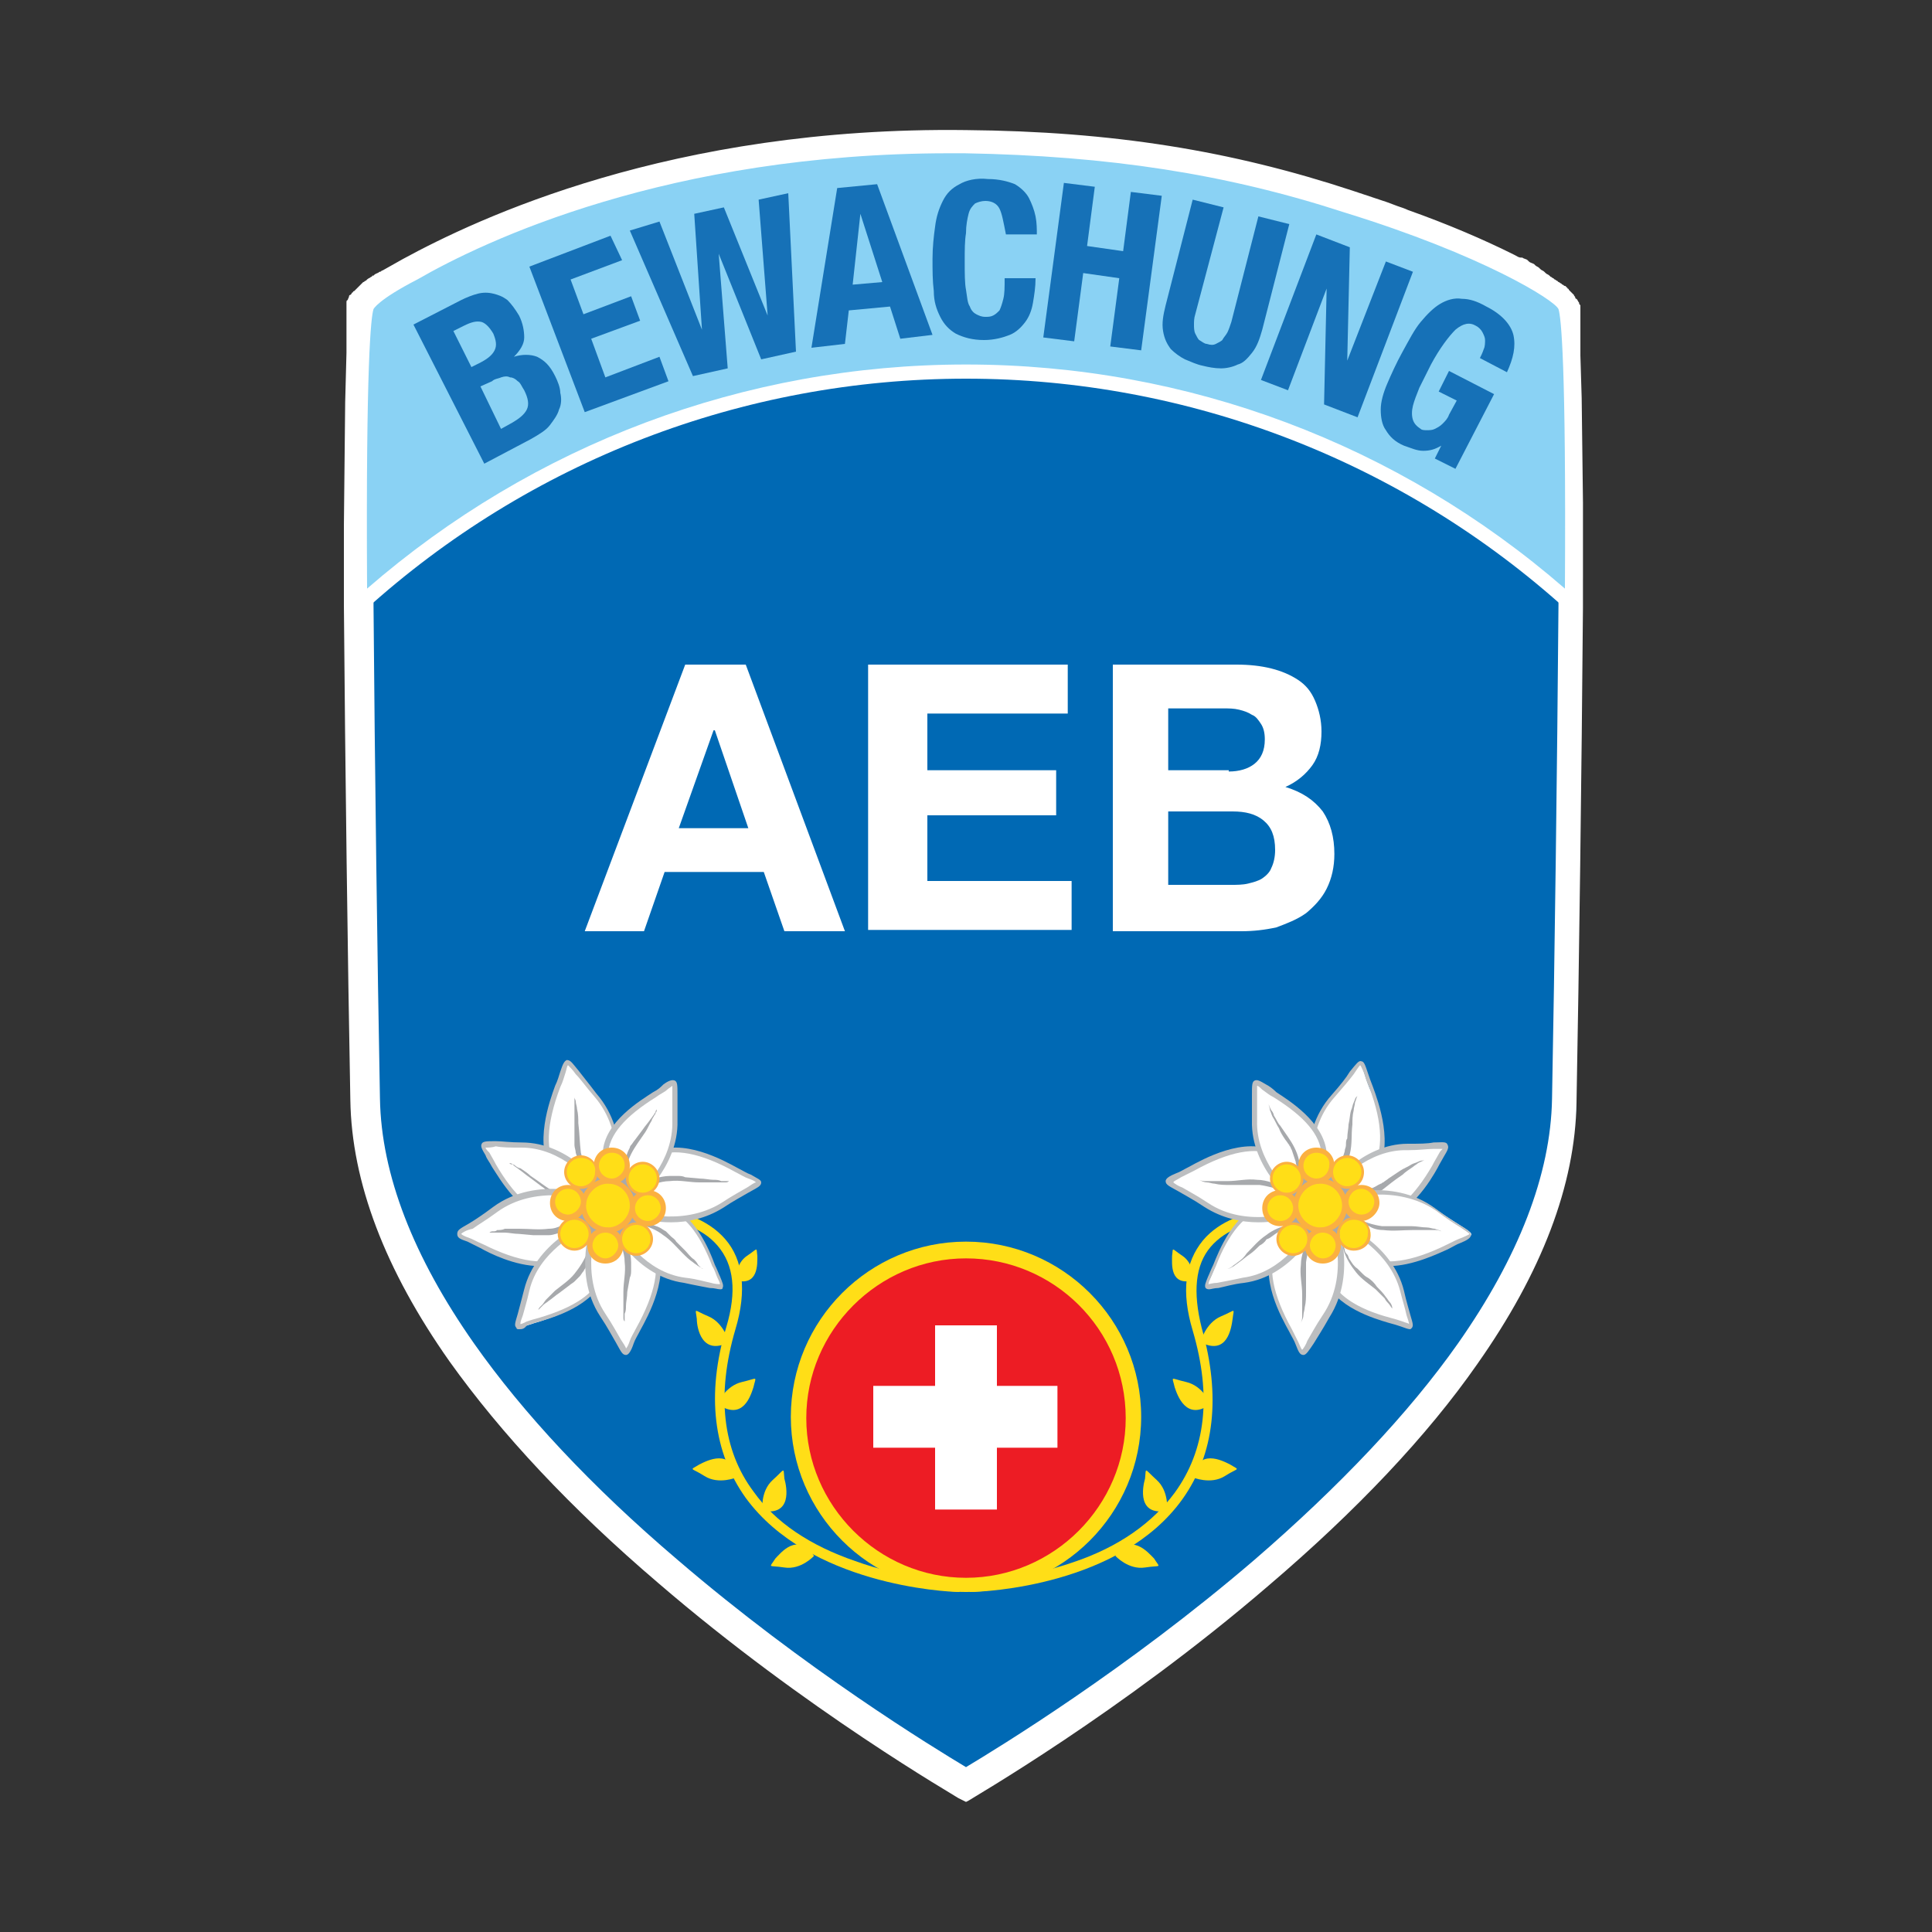 <?xml version="1.0" encoding="utf-8"?>
<!-- Generator: Adobe Illustrator 28.1.0, SVG Export Plug-In . SVG Version: 6.00 Build 0)  -->
<svg version="1.1" id="Layer_1" xmlns="http://www.w3.org/2000/svg" xmlns:xlink="http://www.w3.org/1999/xlink" x="0px" y="0px"
	 viewBox="0 0 150 150" style="enable-background:new 0 0 150 150;" xml:space="preserve">
<rect x="0" y="0" width="150" height="150" fill="#333333" stroke="none"/>
<style type="text/css">
	.st0{fill:#0069B4;}
	.st1{fill:#FFFFFF;}
	.st2{fill:#FFDE17;}
	.st3{fill:#BCBEC0;}
	.st4{fill:#A7A9AC;}
	.st5{fill:#FBB040;}
	.st6{fill:#ED1C24;}
	.st7{fill:#8AD2F4;}
	.st8{fill:#1671B7;}
</style>
<g id="Layer_5">
	<g>
		<g id="color_shield_00000049184432764263863690000001064665675789417145_">
			<g>
				<g>
					<path class="st0" d="M122.1,47c0-0.7,0-1.5,0-2.2c0-0.1,0-0.1,0-0.2c0-1.3,0-2.6,0-3.8c0-0.1,0-0.2,0-0.3c0-0.3,0-0.5,0-0.8
						c0-0.1,0-0.2,0-0.3c0-0.2,0-0.5,0-0.7c0-0.1,0-0.2,0-0.3c0-0.2,0-0.4,0-0.6c0-0.1,0-0.2,0-0.3c0-0.2,0-0.4,0-0.6
						c0-0.1,0-0.2,0-0.4s0-0.4,0-0.5s0-0.3,0-0.4c0-0.1,0-0.3,0-0.4c0-0.2,0-0.3,0-0.5c0-0.1,0-0.2,0-0.3c0-0.2,0-0.4,0-0.5
						s0-0.2,0-0.3c0-0.2,0-0.4,0-0.6c0-0.1,0-0.2,0-0.3c0-0.2,0-0.4,0-0.5s0-0.2,0-0.3c0-0.2,0-0.4,0-0.5s0-0.1,0-0.2
						c0-0.2,0-0.4,0-0.5s0-0.1,0-0.2c0-0.2,0-0.3,0-0.5c0-0.1,0-0.1,0-0.2c0-0.2,0-0.3,0-0.5v-0.1c0-0.2,0-0.3,0-0.5v-0.1
						c0-0.2,0-0.3,0-0.5V28c0-0.2,0-0.3,0-0.5v-0.1c0-0.2,0-0.3,0-0.5v-0.1c0-0.1,0-0.3,0-0.4v-0.1c0-0.1,0-0.3,0-0.4c0,0,0,0,0-0.1
						s0-0.2,0-0.4c0,0,0,0,0-0.1s0-0.2,0-0.3c0,0,0,0,0-0.1s0-0.2,0-0.3l0,0c0-0.1,0-0.2,0-0.3l0,0c0-0.1,0-0.2,0-0.2l0,0
						c0-0.1,0-0.1,0-0.2l0,0c0-0.1,0-0.1,0-0.2l0,0c0-0.1,0-0.1,0-0.1s0-0.1-0.1-0.1l0,0c0,0,0-0.1-0.1-0.1c0,0,0,0,0-0.1l-0.1-0.1
						c0,0,0,0-0.1-0.1l-0.1-0.1c0,0-0.1,0-0.1-0.1l-0.1-0.1c0,0-0.1,0-0.1-0.1l-0.1-0.1l-0.1-0.1c-0.1,0-0.1-0.1-0.2-0.1l-0.1-0.1
						c-0.1,0-0.1-0.1-0.2-0.1l-0.1-0.1c-0.1,0-0.1-0.1-0.2-0.1l-0.1-0.1c-0.1,0-0.2-0.1-0.2-0.1l-0.1-0.1c-0.1-0.1-0.2-0.1-0.3-0.2
						c0,0-0.1,0-0.1-0.1c-0.1-0.1-0.2-0.1-0.3-0.2c0,0-0.1,0-0.1-0.1c-0.1-0.1-0.2-0.1-0.3-0.2c0,0-0.1,0-0.1-0.1
						c-0.1-0.1-0.3-0.1-0.4-0.2h-0.1c-0.2-0.1-0.3-0.2-0.5-0.2l0,0c-2.1-1.1-4.9-2.2-8.2-3.4l0,0c-0.3-0.1-0.5-0.2-0.8-0.3l0,0
						c-0.3-0.1-0.5-0.2-0.8-0.3l0,0c-0.3-0.1-0.6-0.2-0.8-0.3l0,0c-0.3-0.1-0.6-0.2-0.9-0.3l0,0c-0.3-0.1-0.6-0.2-0.9-0.3
						C94.6,12,85.1,11,75.7,10.9c-22.9-0.3-38,7.1-42.9,9.9l0,0c-0.1,0-0.1,0.1-0.2,0.1c-0.1,0-0.1,0.1-0.2,0.1
						c-0.1,0-0.1,0.1-0.2,0.1c-0.1,0-0.1,0.1-0.2,0.1c-0.1,0-0.1,0.1-0.2,0.1s-0.1,0.1-0.2,0.1s-0.1,0.1-0.2,0.1s-0.1,0.1-0.2,0.1
						s-0.1,0.1-0.2,0.1s-0.1,0.1-0.2,0.1s-0.1,0.1-0.2,0.1S30.5,22,30.4,22l-0.1,0.1c-0.1,0.1-0.2,0.1-0.3,0.2c0,0-0.1,0-0.1,0.1
						c-0.1,0-0.1,0.1-0.2,0.1c0,0-0.1,0-0.1,0.1l-0.1,0.1c0,0-0.1,0-0.1,0.1l-0.1,0.1c0,0,0,0-0.1,0.1l-0.1,0.1c0,0,0,0-0.1,0.1
						c0,0,0,0.1-0.1,0.1c0,0,0,0,0,0.1c0,0,0,0.1-0.1,0.1l0,0c0,0,0,0.1-0.1,0.1v0.1l0,0c0,0,0,0.1,0,0.2l0,0c0,0.1,0,0.1,0,0.2l0,0
						c0,0.1,0,0.1,0,0.2l0,0c0,0.1,0,0.2,0,0.3l0,0c0,0.1,0,0.2,0,0.3c0,0,0,0,0,0.1s0,0.2,0,0.3c0,0,0,0,0,0.1s0,0.2,0,0.4
						c0,0,0,0,0,0.1s0,0.3,0,0.4v0.1c0,0.1,0,0.3,0,0.4v0.1c0,0.1,0,0.3,0,0.5v0.1c0,0.1,0,0.3,0,0.5v0.1c0,0.2,0,0.3,0,0.5v0.1
						c0,0.2,0,0.3,0,0.5v0.1c0,0.2,0,0.3,0,0.5c0,0.1,0,0.1,0,0.2c0,0.2,0,0.3,0,0.5c0,0.1,0,0.1,0,0.2c0,0.2,0,0.3,0,0.5
						c0,0.1,0,0.1,0,0.2c0,0.2,0,0.4,0,0.5c0,0.1,0,0.2,0,0.3c0,0.2,0,0.4,0,0.5s0,0.2,0,0.3c0,0.2,0,0.4,0,0.6c0,0.1,0,0.2,0,0.3
						c0,0.2,0,0.4,0,0.5s0,0.2,0,0.3c0,0.2,0,0.3,0,0.5c0,0.1,0,0.3,0,0.4c0,0.1,0,0.3,0,0.4c0,0.2,0,0.3,0,0.5c0,0.1,0,0.2,0,0.4
						s0,0.4,0,0.6c0,0.1,0,0.2,0,0.3c0,0.2,0,0.4,0,0.6c0,0.1,0,0.2,0,0.3c0,0.2,0,0.5,0,0.7c0,0.1,0,0.2,0,0.3c0,0.3,0,0.5,0,0.8
						c0,0.1,0,0.2,0,0.3c0,1.2,0,2.5,0,3.8c0,0.1,0,0.1,0,0.2c0,0.7,0,1.4,0,2.2l0,0l0,0c0.1,11.5,0.3,25.5,0.5,38.3
						c0.5,26.9,46.6,53.2,46.6,53.2s46.1-26.3,46.6-53.2C121.8,72.5,122,58.4,122.1,47L122.1,47L122.1,47z"/>
				</g>
			</g>
		</g>
		<g id="outline_00000043440845599082001150000008236648763136903613_">
			<g>
				<g>
					<path class="st1" d="M75,139.9l-0.6-0.3c-0.1-0.1-11.8-6.8-23.3-16.7c-6.8-5.8-12.2-11.6-16.2-17.2c-5-7.1-7.6-13.9-7.7-20.3
						C27,74.8,26.8,59.6,26.7,47l0,0c0-0.7,0-1.5,0-2.2v-0.2c0-1.3,0-2.6,0-3.8l0.1-9.6l0.1-3.8c0-0.2,0-0.3,0-0.5v-0.1
						c0-0.1,0-0.3,0-0.4v-0.1c0-0.1,0-0.3,0-0.4v-0.1c0-0.1,0-0.2,0-0.4v-0.1c0-0.1,0-0.2,0-0.3v-0.1c0-0.1,0-0.2,0-0.3v-0.1
						c0-0.1,0-0.2,0-0.3l0,0c0-0.1,0-0.2,0-0.3l0,0c0-0.1,0-0.2,0-0.2l0,0c0-0.1,0-0.2,0-0.2l0,0c0-0.1,0-0.2,0.1-0.2
						c0-0.1,0.1-0.2,0.1-0.3c0,0,0-0.1,0.1-0.1l0.1-0.1c0,0,0-0.1,0.1-0.1c0-0.1,0.1-0.1,0.1-0.1l0.1-0.1l0.1-0.1l0.1-0.1l0.1-0.1
						l0.1-0.1l0.1-0.1l0.1-0.1c0.1,0,0.1-0.1,0.2-0.1l0.1-0.1c0.1-0.1,0.2-0.1,0.3-0.2c0,0,0.1,0,0.1-0.1H29l0.1-0.1l0.2-0.1
						c0.1,0,0.1-0.1,0.2-0.1s0.1-0.1,0.2-0.1l1.6-0.9C37,17,52.1,9.8,75,10.1c11.4,0.1,20.6,1.6,30,4.7c0.3,0.1,0.6,0.2,0.9,0.3l0,0
						c0.3,0.1,0.6,0.2,0.9,0.3s0.6,0.2,0.9,0.3l0,0c0.3,0.1,0.5,0.2,0.8,0.3c0.3,0.1,0.6,0.2,0.8,0.3l0,0c3.1,1.1,5.9,2.3,8.3,3.5
						l0,0c0.2,0.1,0.3,0.2,0.5,0.2h0.1c0.1,0.1,0.3,0.1,0.4,0.2l0.1,0.1c0.1,0.1,0.2,0.1,0.4,0.2l0.1,0.1c0.1,0.1,0.2,0.1,0.3,0.2
						l0.1,0.1c0.1,0.1,0.2,0.1,0.3,0.2l0.1,0.1c0.1,0.1,0.2,0.1,0.3,0.2l0.1,0.1c0.1,0,0.1,0.1,0.2,0.1l0.1,0.1
						c0.1,0,0.1,0.1,0.2,0.1l0.1,0.1c0.1,0,0.1,0.1,0.2,0.1l0,0l0.1,0.1c0.1,0,0.1,0.1,0.2,0.1l0,0c0,0,0.1,0,0.1,0.1
						c0.1,0,0.1,0.1,0.1,0.1l0,0c0,0,0.1,0,0.1,0.1l0.1,0.1l0,0l0.1,0.1l0.1,0.1l0.1,0.1c0,0.1,0.1,0.1,0.1,0.2c0,0,0,0.1,0.1,0.1
						c0.1,0.1,0.1,0.2,0.2,0.3c0,0.1,0,0.1,0.1,0.2l0,0c0,0.1,0,0.1,0,0.2l0,0c0,0.1,0,0.2,0,0.2l0,0c0,0.1,0,0.2,0,0.3l0,0
						c0,0.1,0,0.2,0,0.3v0.1c0,0.1,0,0.2,0,0.3v0.1c0,0.1,0,0.2,0,0.3v0.1c0,0.1,0,0.3,0,0.4v0.1c0,0.1,0,0.3,0,0.4v0.1
						c0,0.1,0,0.3,0,0.4v0.1c0,0.2,0,0.3,0,0.5l0.1,3.3l0.1,8.1v2c0,1.2,0,2.5,0,3.8V45c0,0.7,0,1.4,0,2.2l0,0
						c-0.1,12.6-0.3,27.8-0.5,38.4c-0.1,6.4-2.7,13.2-7.7,20.3c-3.9,5.6-9.4,11.4-16.2,17.2C87,133,75.3,139.7,75.2,139.8L75,139.9z
						 M29,47L29,47c0.1,12.6,0.3,27.8,0.5,38.3c0.1,5.9,2.6,12.3,7.3,19c3.8,5.4,9.1,11.1,15.8,16.8c9.9,8.5,19.9,14.6,22.4,16.1
						c2.5-1.5,12.5-7.6,22.4-16.1c6.6-5.7,12-11.4,15.8-16.8c4.7-6.7,7.2-13.1,7.3-19c0.2-10.5,0.4-25.7,0.5-38.3h1.2H121
						c0-0.7,0-1.5,0-2.2v-0.2c0-1.3,0-2.6,0-3.8l-0.1-9.6l-0.1-3.7c0-0.2,0-0.3,0-0.5v-0.1c0-0.2,0-0.3,0-0.4v-0.1
						c0-0.1,0-0.3,0-0.4v-0.1c0-0.1,0-0.2,0-0.3v-0.1c0-0.1,0-0.2,0-0.3v-0.1c0-0.1,0-0.2,0-0.3l0,0c0-0.1,0-0.2,0-0.2l0,0
						c0-0.1,0-0.1,0-0.2l0,0c0-0.1,0-0.1,0-0.2v-0.1l0,0l0,0l0,0c0,0,0,0-0.1-0.1l-0.1-0.1l-0.1-0.1l-0.1-0.1l-0.1-0.1l-0.1-0.1
						l-0.1-0.1l-0.1-0.1c-0.1,0-0.1-0.1-0.2-0.1l-0.1-0.1c-0.1,0-0.1-0.1-0.2-0.1l-0.1-0.1c-0.1,0-0.1-0.1-0.2-0.1l-0.1-0.1
						c-0.1,0-0.2-0.1-0.3-0.1l-0.1-0.1c-0.1-0.1-0.2-0.1-0.3-0.2l-0.1-0.1c-0.1-0.1-0.2-0.1-0.3-0.2l-0.1-0.1
						c-0.1-0.1-0.3-0.1-0.4-0.2h-0.1c-0.1-0.1-0.3-0.2-0.5-0.2l0,0c-2.3-1.1-5-2.3-8-3.4l0,0c-0.2-0.1-0.5-0.2-0.8-0.3l0,0
						c-0.3-0.1-0.5-0.2-0.8-0.3c-0.3-0.1-0.6-0.2-0.8-0.3c-0.3-0.1-0.6-0.2-0.9-0.3c-0.3-0.1-0.6-0.2-0.9-0.3
						c-9.2-3-18.2-4.4-29.3-4.5c-22.4-0.3-37,6.7-42.3,9.7L31,23.1c-0.1,0-0.1,0.1-0.2,0.1l-0.4,0.3c-0.1,0.1-0.2,0.1-0.2,0.2
						l-0.1,0.1L30,23.9L29.9,24l-0.1,0.1L29.7,24c0,0-0.1,0-0.1,0.1l0,0c0,0,0,0-0.1,0.1l0,0l0,0c0,0,0,0,0,0.1s0,0.1,0,0.2l0,0
						c0,0.1,0,0.1,0,0.2l0,0c0,0.1,0,0.2,0,0.2l0,0c0,0.1,0,0.2,0,0.3v0.1c0,0.1,0,0.2,0,0.3v0.1c0,0.1,0,0.2,0,0.3v0.1
						c0,0.1,0,0.2,0,0.4v0.1c0,0.1,0,0.3,0,0.4v0.1c0,0.1,0,0.3,0,0.4l-0.1,3.2L29,37.9v3c0,1.2,0,2.5,0,3.8v0.1
						C29,45.5,29,46.2,29,47z M29.4,24.3L29.4,24.3L29.4,24.3z"/>
				</g>
			</g>
		</g>
		<g id="Edelweiss_und_swiss_flag_00000150087274650751899430000015640967115150492814_">
			<g id="tallo_left_00000052812148165218437730000015668371886478370705_">
				<g>
					<g>
						<path class="st2" d="M74.5,123.6c-1.2,0-11.7-0.6-16.6-7.3c-2.5-3.5-3.1-8-1.5-13.3c0.8-2.7,0.6-4.8-0.7-6.3
							c-2.4-2.8-7.7-2.2-7.8-2.2l-0.1-0.8c0.2,0,5.8-0.6,8.5,2.5c1.4,1.6,1.7,4,0.8,7c-1.5,5.1-1,9.4,1.4,12.6
							c1.7,2.4,4.4,4.2,7.9,5.4c3.6,1.3,6.8,1.5,8,1.5L74.5,123.6z"/>
					</g>
				</g>
				<g>
					<g>
						<path class="st2" d="M55.7,109c0,0,0.6-1.4,1.9-1.7c1.3-0.3,1.1-0.5,0.9,0.4C58.3,108.3,57.7,110.4,55.7,109z"/>
					</g>
				</g>
				<g>
					<g>
						<path class="st2" d="M57.2,114.7c0,0-1.4,0.6-2.5-0.1s-1.2-0.4-0.4-0.9C54.9,113.4,56.8,112.4,57.2,114.7z"/>
					</g>
				</g>
				<g>
					<g>
						<path class="st2" d="M63.2,120.8c0,0-1,1.1-2.3,0.9s-1.2,0.1-0.7-0.7C60.6,120.6,61.9,118.9,63.2,120.8z"/>
					</g>
				</g>
				<g>
					<g>
						<path class="st2" d="M56.6,104.2c0,0-0.4-1.5-1.6-2c-1.2-0.5-1-0.7-0.9,0.2C54.1,103.1,54.5,105.3,56.6,104.2z"/>
					</g>
				</g>
				<g>
					<g>
						<path class="st2" d="M57.1,99.4c0,0,0-1.3,0.9-1.9s0.7-0.7,0.8,0C58.8,98.1,58.9,99.9,57.1,99.4z"/>
					</g>
				</g>
				<g>
					<g>
						<path class="st2" d="M59.2,117.3c0,0-0.2-1.5,0.8-2.4s0.8-1,0.9-0.1C61.1,115.5,61.5,117.7,59.2,117.3z"/>
					</g>
				</g>
			</g>
			<g id="edelweiss_left_00000062188612811746758870000010045117131690186166_">
				<g id="left_00000144336539477206202030000015672430479416032919_">
					<g>
						<g>
							<path class="st1" d="M47.8,92.8c0,0,1.2-4.6-1.5-7.7c-2.8-3.1-1.9-3.3-2.9-0.7C42.6,86.3,40.4,92.7,47.8,92.8z"/>
						</g>
						<g>
							<path class="st3" d="M48,93h-0.2c-2.4,0-4-0.7-4.9-1.9c-1.5-2.2-0.2-5.7,0.2-6.8c0.2-0.4,0.3-0.8,0.4-1.1
								c0.2-0.6,0.3-0.8,0.5-0.9c0.3,0,0.4,0.2,0.9,0.8c0.3,0.4,0.8,1,1.4,1.8c2.8,3.2,1.6,7.7,1.6,7.9L48,93z M44.1,82.7
								C44,82.8,44,83,43.9,83.3c-0.1,0.3-0.2,0.7-0.4,1.1c-1.1,2.9-1.2,5.1-0.2,6.4c0.8,1.1,2.2,1.7,4.4,1.8
								c0.2-0.8,0.8-4.7-1.5-7.4c-0.7-0.8-1.1-1.4-1.5-1.8C44.5,83.1,44.2,82.8,44.1,82.7z"/>
						</g>
					</g>
					<g>
						<g>
							<g>
								<path class="st1" d="M47.8,92.8c0,0-2.8-1.1-3-4.3c-0.1-3.3-0.5-3.6-0.5-3.6"/>
							</g>
						</g>
						<g>
							<g>
								<path class="st4" d="M47.8,92.8c-0.8-0.2-1.5-0.6-2-1.2c-0.3-0.3-0.5-0.6-0.7-1s-0.3-0.8-0.4-1.1c0-0.2-0.1-0.4-0.1-0.6
									s0-0.4,0-0.6v-1.1c0-0.4,0-0.8,0-1.1c0-0.2,0-0.4,0-0.6c0-0.1,0-0.2,0-0.3c0-0.1,0-0.2-0.1-0.3l0,0c0.1,0.1,0.1,0.2,0.1,0.3
									c0,0.1,0.1,0.2,0.1,0.3c0,0.2,0.1,0.4,0.1,0.6c0.1,0.4,0.1,0.8,0.1,1.1c0.1,0.8,0.1,1.5,0.2,2.3c0.1,0.4,0.2,0.7,0.4,1.1
									c0.2,0.3,0.4,0.7,0.6,0.9c0.2,0.3,0.5,0.6,0.8,0.8C47.2,92.4,47.5,92.6,47.8,92.8L47.8,92.8z"/>
							</g>
						</g>
					</g>
					<g>
						<g>
							<path class="st1" d="M46.6,92.4c0,0-2.5-3.4-6.1-3.4s-3.3-0.6-2.1,1.5C39.3,92.2,42.4,97.3,46.6,92.4z"/>
						</g>
						<g>
							<path class="st3" d="M43.1,94.6c-0.1,0-0.2,0-0.3,0c-2.4-0.2-4-3.1-4.6-4c-0.2-0.4-0.4-0.6-0.5-0.9c-0.3-0.5-0.4-0.7-0.3-0.9
								c0.1-0.2,0.4-0.2,1.1-0.2c0.5,0,1.1,0.1,2,0.1l0,0c3.7,0,6.1,3.3,6.2,3.5l0.1,0.1l-0.1,0.1C45.5,93.9,44.3,94.6,43.1,94.6z
								 M37.7,89.1c0,0.1,0.2,0.3,0.3,0.4c0.1,0.2,0.3,0.5,0.5,0.9c1.4,2.4,2.8,3.7,4.3,3.8c1.2,0.1,2.3-0.5,3.5-1.9
								c-0.5-0.6-2.7-3.2-5.8-3.2l0,0c-0.9,0-1.5,0-2-0.1C38.2,89.1,37.9,89.1,37.7,89.1z"/>
						</g>
					</g>
					<g>
						<g>
							<g>
								<path class="st1" d="M46.6,92.4c0,0-2.3,1.2-4.6-0.5c-2.3-1.8-2.7-1.7-2.7-1.7"/>
							</g>
						</g>
						<g>
							<g>
								<path class="st4" d="M46.6,92.4c-0.3,0.2-0.6,0.4-0.9,0.5c-0.3,0.1-0.7,0.2-1,0.2c-0.2,0-0.4,0-0.5,0c-0.2,0-0.4,0-0.5-0.1
									c-0.2,0-0.4-0.1-0.5-0.2c-0.2-0.1-0.3-0.1-0.5-0.2l-0.2-0.1c-0.1,0-0.1-0.1-0.2-0.2c-0.1-0.1-0.3-0.2-0.4-0.3l-0.8-0.6
									c-0.3-0.2-0.5-0.4-0.8-0.6c-0.1-0.1-0.3-0.2-0.4-0.3c-0.1-0.1-0.1-0.1-0.2-0.1c-0.1,0-0.1-0.1-0.2-0.1l0,0
									c0.1,0,0.2,0,0.3,0.1c0.1,0,0.2,0.1,0.2,0.1c0.1,0.1,0.3,0.2,0.4,0.2c0.3,0.2,0.6,0.4,0.8,0.6c0.6,0.4,1.1,0.8,1.6,1.1
									c0.6,0.3,1.2,0.5,1.9,0.5c0.3,0,0.7,0,1-0.1C45.9,92.6,46.3,92.5,46.6,92.4L46.6,92.4z"/>
							</g>
						</g>
					</g>
					<g>
						<g>
							<path class="st1" d="M46.2,93.1c0,0-4.5-1.7-7.9,0.8c-3.4,2.4-3.5,1.6-1,2.9C39.3,97.7,45.4,100.5,46.2,93.1z"/>
						</g>
						<g>
							<path class="st3" d="M41.9,98.3c-1.9,0-3.9-1-4.6-1.4c-0.4-0.2-0.8-0.4-1-0.5c-0.6-0.2-0.8-0.3-0.8-0.6
								c0-0.3,0.2-0.4,0.9-0.8c0.5-0.3,1.1-0.7,1.9-1.3c3.4-2.5,7.9-0.9,8-0.8l0.1,0.1v0.1c-0.2,2.3-1,3.9-2.4,4.6
								C43.4,98.1,42.7,98.3,41.9,98.3z M35.8,95.8c0.1,0.1,0.3,0.2,0.6,0.3c0.3,0.1,0.6,0.3,1.1,0.5c2.8,1.4,4.9,1.7,6.4,0.9
								c1.2-0.7,1.9-2.1,2.2-4.2c-0.8-0.3-4.6-1.3-7.5,0.8c-0.8,0.6-1.5,1-1.9,1.3C36.2,95.5,35.9,95.7,35.8,95.8z"/>
						</g>
					</g>
					<g>
						<g>
							<g>
								<path class="st1" d="M46.2,93.1c0,0-1.3,2.7-4.6,2.5S38,95.8,38,95.8"/>
							</g>
						</g>
						<g>
							<g>
								<path class="st4" d="M46.2,93.1c-0.3,0.7-0.7,1.4-1.4,1.9c-0.3,0.3-0.7,0.4-1,0.6c-0.4,0.1-0.8,0.3-1.2,0.3
									c-0.2,0-0.4,0-0.6,0c-0.2,0-0.4,0-0.6,0l-1.1-0.1c-0.4,0-0.8-0.1-1.1-0.1c-0.2,0-0.4,0-0.6,0c-0.1,0-0.2,0-0.3,0
									s-0.2,0-0.3,0l0,0c0.1-0.1,0.2-0.1,0.3-0.1s0.2,0,0.3-0.1c0.2,0,0.4,0,0.6-0.1c0.4,0,0.8,0,1.1,0c0.8,0,1.5,0.1,2.3,0
									c0.4,0,0.7-0.1,1.1-0.3c0.4-0.1,0.7-0.3,1-0.5s0.6-0.5,0.9-0.7C45.8,93.8,46,93.5,46.2,93.1L46.2,93.1z"/>
							</g>
						</g>
					</g>
					<g>
						<g>
							<path class="st1" d="M45.7,95.1c0,0-3.9,1.6-4.8,5.1c-0.8,3.5-1.4,3.1,1,2.4C43.7,102,49.4,100.2,45.7,95.1z"/>
						</g>
						<g>
							<path class="st3" d="M40.3,103.2c-0.1,0-0.2,0-0.2-0.1c-0.2-0.2-0.1-0.4,0.1-1.1c0.1-0.4,0.3-1.1,0.5-1.9
								c0.9-3.6,4.7-5.2,4.9-5.3l0.1-0.1l0.1,0.1c1.2,1.6,1.5,3.1,1.1,4.3c-0.8,2.3-4,3.2-5,3.5c-0.4,0.1-0.7,0.2-1,0.3
								C40.7,103.2,40.5,103.2,40.3,103.2z M45.6,95.3c-0.7,0.3-3.8,1.9-4.5,4.9c-0.2,0.9-0.4,1.5-0.5,1.9c-0.1,0.3-0.2,0.5-0.2,0.7
								c0.1,0,0.3-0.1,0.5-0.2c0.3-0.1,0.6-0.2,1-0.3c2.7-0.8,4.3-1.9,4.7-3.2C47,98,46.6,96.8,45.6,95.3z"/>
						</g>
					</g>
					<g>
						<g>
							<g>
								<path class="st1" d="M45.7,95.1c0,0,0.7,2.5-1.6,4.3s-2.3,2.2-2.3,2.2"/>
							</g>
						</g>
						<g>
							<g>
								<path class="st4" d="M45.7,95.1c0.1,0.3,0.2,0.7,0.3,1c0,0.3,0,0.7-0.1,1.1c0,0.2-0.1,0.3-0.1,0.5c-0.1,0.2-0.1,0.3-0.2,0.5
									c-0.1,0.2-0.2,0.3-0.3,0.5c-0.1,0.1-0.2,0.3-0.3,0.4l-0.2,0.2c-0.1,0.1-0.1,0.1-0.2,0.2c-0.1,0.1-0.3,0.2-0.4,0.3l-0.8,0.6
									c-0.3,0.2-0.5,0.4-0.8,0.6c-0.1,0.1-0.3,0.2-0.4,0.3c-0.1,0.1-0.1,0.1-0.2,0.2c-0.1,0.1-0.1,0.1-0.2,0.2l0,0
									c0-0.1,0.1-0.2,0.1-0.2c0.1-0.1,0.1-0.1,0.2-0.2c0.1-0.1,0.2-0.3,0.3-0.4c0.2-0.2,0.5-0.5,0.7-0.7c0.5-0.4,1.1-0.8,1.5-1.3
									s0.8-1.1,1-1.7c0.1-0.3,0.1-0.7,0.2-1C45.8,95.7,45.7,95.4,45.7,95.1L45.7,95.1z"/>
							</g>
						</g>
					</g>
					<g>
						<g>
							<path class="st1" d="M46.4,94.3c0,0-1.9,4.4,0.4,7.9c2.3,3.5,1.4,3.6,2.8,1.1C50.6,101.4,53.8,95.4,46.4,94.3z"/>
						</g>
						<g>
							<path class="st3" d="M48.6,105.2c-0.3,0-0.4-0.3-0.8-1c-0.3-0.5-0.6-1.1-1.2-2c-2.3-3.5-0.5-7.9-0.4-8.1l0.1-0.1h0.1
								c2.3,0.4,3.8,1.2,4.5,2.6c1.2,2.4-0.6,5.6-1.2,6.7c-0.2,0.4-0.4,0.7-0.5,1C49,104.9,48.8,105.2,48.6,105.2L48.6,105.2z
								 M46.5,94.5C46.3,95.2,45,99,47,102c0.6,0.9,0.9,1.5,1.2,2c0.2,0.3,0.4,0.6,0.4,0.7c0.1-0.1,0.2-0.3,0.3-0.6
								c0.1-0.3,0.3-0.6,0.5-1c1.5-2.7,1.9-4.8,1.2-6.3C50,95.6,48.6,94.8,46.5,94.5z"/>
						</g>
					</g>
					<g>
						<g>
							<g>
								<path class="st1" d="M46.4,94.3c0,0,2.6,1.5,2.3,4.7s0,3.6,0,3.6"/>
							</g>
						</g>
						<g>
							<g>
								<path class="st4" d="M46.4,94.2c0.7,0.3,1.4,0.8,1.8,1.5c0.2,0.3,0.4,0.7,0.6,1.1c0.1,0.4,0.2,0.8,0.2,1.2
									c0,0.2,0,0.4,0,0.6s0,0.4-0.1,0.6l-0.2,1.1c0,0.4-0.1,0.8-0.1,1.1c0,0.2,0,0.4-0.1,0.6c0,0.1,0,0.2,0,0.3c0,0.1,0,0.2,0,0.3
									l0,0c-0.1-0.1-0.1-0.2-0.1-0.3c0-0.1,0-0.2,0-0.3c0-0.2,0-0.4,0-0.6c0-0.4,0-0.8,0-1.1c0-0.8,0.2-1.5,0.1-2.3
									c0-0.4-0.1-0.8-0.2-1.1c-0.1-0.4-0.3-0.7-0.5-1s-0.4-0.6-0.7-0.9C47,94.7,46.7,94.5,46.4,94.2L46.4,94.2z"/>
							</g>
						</g>
					</g>
					<g>
						<g>
							<path class="st1" d="M47.6,95.1c0,0,1.9,3.8,5.5,4.3s3.2,1.1,2.3-1.2C54.8,96.5,52.4,90.9,47.6,95.1z"/>
						</g>
						<g>
							<path class="st3" d="M55.9,100.1c-0.2,0-0.4-0.1-0.8-0.1c-0.5-0.1-1.1-0.2-2-0.4c-3.7-0.5-5.6-4.2-5.7-4.4l-0.1-0.1l0.1-0.1
								c1.5-1.3,2.9-1.8,4.2-1.5c2.3,0.6,3.5,3.6,3.9,4.7c0.2,0.4,0.3,0.7,0.4,0.9c0.2,0.5,0.3,0.7,0.2,0.9
								C56.1,100.1,56,100.1,55.9,100.1z M47.9,95.2c0.4,0.7,2.2,3.6,5.3,4c0.9,0.1,1.5,0.3,2,0.4c0.3,0.1,0.6,0.1,0.7,0.1
								c0-0.1-0.1-0.3-0.2-0.5c-0.1-0.2-0.2-0.6-0.4-0.9c-1-2.6-2.2-4.1-3.7-4.4C50.5,93.6,49.2,94,47.9,95.2z"/>
						</g>
					</g>
					<g>
						<g>
							<g>
								<path class="st1" d="M47.6,95.1c0,0,2.4-0.9,4.4,1.2s2.4,2.1,2.4,2.1"/>
							</g>
						</g>
						<g>
							<g>
								<path class="st4" d="M47.6,95.1c0.3-0.2,0.6-0.3,1-0.3c0.3-0.1,0.7-0.1,1.1,0c0.2,0,0.4,0.1,0.5,0.1
									c0.2,0.1,0.3,0.1,0.5,0.2s0.3,0.1,0.5,0.2s0.3,0.2,0.5,0.3l0.2,0.2c0.1,0.1,0.1,0.1,0.2,0.2c0.1,0.1,0.3,0.2,0.4,0.4
									l0.7,0.7c0.2,0.2,0.4,0.5,0.7,0.7c0.1,0.1,0.2,0.2,0.3,0.4c0.1,0.1,0.1,0.1,0.2,0.2c0.1,0.1,0.1,0.1,0.2,0.1l0,0
									c-0.1,0-0.2-0.1-0.2-0.1c-0.1,0-0.1-0.1-0.2-0.1c-0.1-0.1-0.3-0.2-0.4-0.3c-0.3-0.2-0.5-0.4-0.8-0.7c-0.5-0.5-0.9-1-1.5-1.4
									c-0.5-0.4-1.2-0.7-1.8-0.8C49.4,95,49,95,48.7,95C48.3,95,47.9,95.1,47.6,95.1L47.6,95.1z"/>
							</g>
						</g>
					</g>
					<g>
						<g>
							<path class="st1" d="M48.2,94c0,0,4.4,1.9,7.9-0.4s3.6-1.4,1.1-2.8C55.4,89.7,49.4,86.6,48.2,94z"/>
						</g>
						<g>
							<path class="st3" d="M52.1,94.9c-2.1,0-3.8-0.7-3.9-0.8H48V94c0.4-2.3,1.2-3.8,2.6-4.5c2.4-1.2,5.6,0.6,6.7,1.2
								c0.4,0.2,0.7,0.4,1,0.5c0.5,0.3,0.8,0.4,0.8,0.6c0,0.3-0.3,0.4-1,0.8c-0.5,0.3-1.1,0.6-2,1.2C54.8,94.6,53.4,94.9,52.1,94.9z
								 M48.4,93.8c0.8,0.3,4.5,1.5,7.6-0.4c0.9-0.6,1.5-0.9,2-1.2c0.3-0.2,0.6-0.4,0.7-0.4c-0.1-0.1-0.3-0.2-0.6-0.3
								c-0.3-0.1-0.6-0.3-1-0.5c-2.7-1.5-4.8-1.9-6.3-1.2C49.6,90.3,48.8,91.7,48.4,93.8z"/>
						</g>
					</g>
					<g>
						<g>
							<g>
								<path class="st1" d="M48.2,94c0,0,1.5-2.6,4.7-2.3c3.3,0.3,3.6,0,3.6,0"/>
							</g>
						</g>
						<g>
							<g>
								<path class="st4" d="M48.2,93.9c0.3-0.7,0.8-1.4,1.5-1.8c0.3-0.2,0.7-0.4,1.1-0.6c0.4-0.1,0.8-0.2,1.2-0.2
									c0.2,0,0.4,0,0.6,0c0.2,0,0.4,0,0.6,0.1l1.1,0.1c0.4,0,0.8,0.1,1.1,0.1c0.2,0,0.4,0,0.6,0.1c0.1,0,0.2,0,0.3,0s0.2,0,0.3,0
									l0,0c-0.1,0.1-0.2,0.1-0.3,0.1s-0.2,0-0.3,0c-0.2,0-0.4,0-0.6,0c-0.4,0-0.8,0-1.1,0c-0.8,0-1.5-0.2-2.3-0.1
									c-0.4,0-0.8,0.1-1.1,0.2c-0.4,0.1-0.7,0.3-1,0.5s-0.6,0.4-0.9,0.7C48.7,93.3,48.4,93.6,48.2,93.9L48.2,93.9z"/>
							</g>
						</g>
					</g>
					<g>
						<g>
							<path class="st1" d="M49.2,93.2c0,0,3.4-2.6,3.2-6.2c-0.1-3.6,0.5-3.4-1.6-2C49.2,86,44.2,89.2,49.2,93.2z"/>
						</g>
						<g>
							<path class="st3" d="M49.2,93.5L49,93.4c-1.6-1.2-2.3-2.5-2.2-3.9c0.1-2.4,3-4.1,3.9-4.7c0.4-0.2,0.6-0.4,0.8-0.6
								c0.4-0.3,0.7-0.4,0.9-0.3s0.2,0.4,0.2,1.1c0,0.5,0,1.1,0,2c0.1,3.7-3.2,6.3-3.3,6.4L49.2,93.5z M52.2,84.3
								c-0.1,0.1-0.3,0.2-0.4,0.3c-0.2,0.2-0.5,0.3-0.9,0.6c-2.4,1.5-3.6,2.9-3.7,4.4c-0.1,1.2,0.6,2.3,2,3.4c0.6-0.5,3.1-2.8,3-6
								c0-0.9,0-1.5,0-2C52.2,84.7,52.2,84.4,52.2,84.3z"/>
						</g>
					</g>
					<g>
						<g>
							<g>
								<path class="st1" d="M49.2,93.2c0,0-1.3-2.2,0.4-4.6s1.6-2.8,1.6-2.8"/>
							</g>
						</g>
						<g>
							<g>
								<path class="st4" d="M49.1,93.2c-0.2-0.3-0.4-0.6-0.5-0.9s-0.2-0.7-0.2-1c0-0.2,0-0.4,0-0.5c0-0.2,0-0.4,0.1-0.5
									c0-0.2,0.1-0.4,0.1-0.5c0.1-0.2,0.1-0.3,0.2-0.5l0.1-0.2c0-0.1,0.1-0.2,0.1-0.2c0.1-0.1,0.2-0.3,0.3-0.4l0.6-0.8
									c0.2-0.3,0.4-0.5,0.6-0.8c0.1-0.1,0.2-0.3,0.3-0.4c0-0.1,0.1-0.1,0.1-0.2s0.1-0.1,0.1-0.2l0,0c0,0.1,0,0.2-0.1,0.3
									c0,0.1-0.1,0.2-0.1,0.2c-0.1,0.2-0.2,0.3-0.2,0.4c-0.2,0.3-0.3,0.6-0.5,0.9c-0.4,0.6-0.8,1.1-1.1,1.7s-0.5,1.3-0.5,1.9
									c0,0.3,0,0.7,0.1,1C48.9,92.6,49,92.9,49.1,93.2L49.1,93.2z"/>
							</g>
						</g>
					</g>
					<g>
						<g>
							<circle class="st4" cx="47.2" cy="93.6" r="2.8"/>
						</g>
					</g>
					<g>
						<g>
							<circle class="st2" cx="47.2" cy="93.6" r="1.9"/>
						</g>
						<g>
							<path class="st5" d="M47.2,95.7c-1.1,0-2.1-0.9-2.1-2.1c0-1.1,0.9-2.1,2.1-2.1c1.1,0,2.1,0.9,2.1,2.1S48.4,95.7,47.2,95.7z
								 M47.2,91.9c-0.9,0-1.7,0.8-1.7,1.7c0,0.9,0.8,1.7,1.7,1.7s1.7-0.8,1.7-1.7C48.9,92.7,48.2,91.9,47.2,91.9z"/>
						</g>
					</g>
					<g>
						<g>
							<circle class="st2" cx="47.5" cy="90.5" r="1.2"/>
						</g>
						<g>
							<path class="st5" d="M47.5,91.9c-0.8,0-1.4-0.6-1.4-1.4s0.6-1.4,1.4-1.4c0.8,0,1.4,0.6,1.4,1.4S48.3,91.9,47.5,91.9z
								 M47.5,89.5c-0.6,0-1,0.5-1,1c0,0.6,0.5,1,1,1s1-0.5,1-1C48.5,89.9,48.1,89.5,47.5,89.5z"/>
						</g>
					</g>
					<g>
						<g>
							<circle class="st2" cx="45.1" cy="91" r="1.2"/>
						</g>
						<g>
							<path class="st5" d="M45.1,92.3c-0.7,0-1.3-0.6-1.3-1.3s0.6-1.3,1.3-1.3s1.3,0.6,1.3,1.3S45.9,92.3,45.1,92.3z M45.1,89.9
								c-0.6,0-1.1,0.5-1.1,1.1s0.5,1.1,1.1,1.1s1.1-0.5,1.1-1.1C46.3,90.4,45.8,89.9,45.1,89.9z"/>
						</g>
					</g>
					<g>
						<g>
							<circle class="st2" cx="44.1" cy="93.4" r="1.2"/>
						</g>
						<g>
							<path class="st5" d="M44.1,94.8c-0.8,0-1.4-0.6-1.4-1.4s0.6-1.4,1.4-1.4c0.8,0,1.4,0.6,1.4,1.4
								C45.5,94.1,44.9,94.8,44.1,94.8z M44.1,92.3c-0.6,0-1,0.5-1,1c0,0.6,0.5,1,1,1s1-0.5,1-1S44.7,92.3,44.1,92.3z"/>
						</g>
					</g>
					<g>
						<g>
							<circle class="st2" cx="44.6" cy="95.8" r="1.2"/>
						</g>
						<g>
							<path class="st5" d="M44.6,97.1c-0.7,0-1.3-0.6-1.3-1.3c0-0.7,0.6-1.3,1.3-1.3s1.3,0.6,1.3,1.3
								C45.9,96.5,45.3,97.1,44.6,97.1z M44.6,94.7c-0.6,0-1.1,0.5-1.1,1.1s0.5,1.1,1.1,1.1s1.1-0.5,1.1-1.1
								C45.7,95.2,45.2,94.7,44.6,94.7z"/>
						</g>
					</g>
					<g>
						<g>
							<circle class="st2" cx="47" cy="96.7" r="1.2"/>
						</g>
						<g>
							<path class="st5" d="M47,98.1c-0.8,0-1.4-0.6-1.4-1.4s0.6-1.4,1.4-1.4c0.8,0,1.4,0.6,1.4,1.4S47.8,98.1,47,98.1z M47,95.7
								c-0.6,0-1,0.5-1,1s0.5,1,1,1s1-0.5,1-1S47.6,95.7,47,95.7z"/>
						</g>
					</g>
					<g>
						<g>
							<circle class="st2" cx="49.4" cy="96.2" r="1.2"/>
						</g>
						<g>
							<path class="st5" d="M49.4,97.5c-0.7,0-1.3-0.6-1.3-1.3c0-0.7,0.6-1.3,1.3-1.3s1.3,0.6,1.3,1.3S50.1,97.5,49.4,97.5z
								 M49.4,95.1c-0.6,0-1.1,0.5-1.1,1.1s0.5,1.1,1.1,1.1s1.1-0.5,1.1-1.1S50,95.1,49.4,95.1z"/>
						</g>
					</g>
					<g>
						<g>
							<circle class="st2" cx="50.3" cy="93.8" r="1.2"/>
						</g>
						<g>
							<path class="st5" d="M50.3,95.2c-0.8,0-1.4-0.6-1.4-1.4s0.6-1.4,1.4-1.4c0.8,0,1.4,0.6,1.4,1.4S51.1,95.2,50.3,95.2z
								 M50.3,92.8c-0.6,0-1,0.5-1,1c0,0.6,0.5,1,1,1s1-0.5,1-1S50.9,92.8,50.3,92.8z"/>
						</g>
					</g>
					<g>
						<g>
							<circle class="st2" cx="49.9" cy="91.5" r="1.2"/>
						</g>
						<g>
							<path class="st5" d="M49.9,92.8c-0.7,0-1.3-0.6-1.3-1.3s0.6-1.3,1.3-1.3s1.3,0.6,1.3,1.3C51.2,92.2,50.6,92.8,49.9,92.8z
								 M49.9,90.4c-0.6,0-1.1,0.5-1.1,1.1s0.5,1.1,1.1,1.1s1.1-0.5,1.1-1.1S50.5,90.4,49.9,90.4z"/>
						</g>
					</g>
				</g>
			</g>
			<g id="tallo_right_00000180337567927165783730000000618533092503475599_">
				<g>
					<g>
						<path class="st2" d="M75.3,123.6v-0.8c1.2,0,4.5-0.3,8-1.5c3.6-1.2,6.2-3.1,7.9-5.4c2.4-3.3,2.9-7.5,1.4-12.6
							c-0.9-3-0.6-5.3,0.8-7c2.6-3.1,8.2-2.5,8.5-2.5l-0.1,0.8c-0.1,0-5.4-0.6-7.8,2.2c-1.2,1.4-1.4,3.5-0.7,6.3
							c1.5,5.3,1,9.8-1.5,13.3C87,123.1,76.5,123.6,75.3,123.6z"/>
					</g>
				</g>
				<g>
					<g>
						<path class="st2" d="M94,109c0,0-0.6-1.4-1.9-1.7c-1.3-0.3-1.1-0.5-0.9,0.4C91.4,108.3,92.1,110.4,94,109z"/>
					</g>
				</g>
				<g>
					<g>
						<path class="st2" d="M92.6,114.7c0,0,1.4,0.6,2.5-0.1s1.2-0.4,0.4-0.9C94.9,113.4,93,112.4,92.6,114.7z"/>
					</g>
				</g>
				<g>
					<g>
						<path class="st2" d="M86.6,120.8c0,0,1,1.1,2.3,0.9s1.2,0.1,0.7-0.7C89.2,120.6,87.8,118.9,86.6,120.8z"/>
					</g>
				</g>
				<g>
					<g>
						<path class="st2" d="M93.2,104.2c0,0,0.4-1.5,1.6-2s1-0.7,0.9,0.2C95.6,103.1,95.3,105.3,93.2,104.2z"/>
					</g>
				</g>
				<g>
					<g>
						<path class="st2" d="M92.7,99.4c0,0,0-1.3-0.9-1.9s-0.7-0.7-0.8,0C91,98.1,90.8,99.9,92.7,99.4z"/>
					</g>
				</g>
				<g>
					<g>
						<path class="st2" d="M90.6,117.3c0,0,0.2-1.5-0.8-2.4s-0.8-1-0.9-0.1C88.7,115.5,88.3,117.7,90.6,117.3z"/>
					</g>
				</g>
			</g>
			<g id="edelweiss_right_00000131337072456809858260000002426438243819137697_">
				<g id="left_00000088852572516676814430000003829309906018985611_">
					<g>
						<g>
							<path class="st1" d="M101.9,92.8c0,0-1.2-4.6,1.5-7.7c2.8-3.1,1.9-3.3,2.9-0.7C107.2,86.3,109.4,92.7,101.9,92.8z"/>
						</g>
						<g>
							<path class="st3" d="M101.8,93L101.8,93c-0.1-0.3-1.2-4.9,1.6-8c0.7-0.8,1.1-1.3,1.4-1.8c0.5-0.6,0.7-0.9,0.9-0.8
								c0.2,0,0.3,0.3,0.5,0.9c0.1,0.3,0.2,0.6,0.4,1.1c0.4,1.1,1.7,4.6,0.2,6.8C105.9,92.5,104.3,93.1,101.8,93L101.8,93z
								 M105.6,82.7c-0.1,0.1-0.3,0.4-0.5,0.7c-0.3,0.4-0.8,1-1.5,1.8c-2.4,2.7-1.7,6.6-1.5,7.4c2.1,0,3.6-0.6,4.4-1.8
								c0.9-1.4,0.9-3.5-0.2-6.4c-0.2-0.4-0.3-0.8-0.4-1.1C105.8,83.1,105.7,82.8,105.6,82.7z"/>
						</g>
					</g>
					<g>
						<g>
							<g>
								<path class="st1" d="M101.9,92.8c0,0,2.8-1.1,3-4.3c0.1-3.3,0.5-3.6,0.5-3.6"/>
							</g>
						</g>
						<g>
							<g>
								<path class="st4" d="M101.9,92.8c0.3-0.2,0.6-0.4,0.9-0.7c0.3-0.3,0.5-0.5,0.7-0.8c0.4-0.6,0.7-1.2,0.9-1.9
									c0-0.2,0.1-0.3,0.1-0.5s0-0.4,0.1-0.5c0-0.4,0.1-0.8,0.1-1.1c0.1-0.4,0.1-0.8,0.2-1.1c0.1-0.2,0.1-0.4,0.2-0.6
									s0.1-0.4,0.3-0.5l0,0c-0.1,0.1-0.1,0.3-0.2,0.5c0,0.2-0.1,0.4-0.1,0.6c-0.1,0.4-0.1,0.8-0.1,1.1c-0.1,0.8,0,1.5-0.2,2.3
									c-0.1,0.4-0.2,0.7-0.4,1.1c-0.2,0.3-0.4,0.7-0.6,1s-0.5,0.6-0.8,0.8C102.6,92.4,102.3,92.6,101.9,92.8L101.9,92.8z"/>
							</g>
						</g>
					</g>
					<g>
						<g>
							<path class="st1" d="M103.2,92.4c0,0,2.5-3.4,6.1-3.4s3.3-0.6,2.1,1.5C110.4,92.2,107.3,97.3,103.2,92.4z"/>
						</g>
						<g>
							<path class="st3" d="M106.7,94.6c-1.2,0-2.4-0.7-3.6-2.1l-0.1-0.1l0.1-0.1c0.1-0.1,2.6-3.5,6.2-3.5l0,0c0.9,0,1.5,0,2-0.1
								c0.7,0,1-0.1,1.1,0.2c0.1,0.2,0,0.4-0.3,0.9c-0.1,0.2-0.3,0.5-0.5,0.9c-0.5,0.9-2.2,3.8-4.6,4
								C106.9,94.6,106.8,94.6,106.7,94.6z M103.4,92.4c1.2,1.3,2.4,2,3.5,1.9c1.5-0.1,2.9-1.4,4.3-3.8c0.2-0.4,0.4-0.7,0.5-0.9
								c0.1-0.2,0.2-0.3,0.3-0.4c-0.1,0-0.4,0-0.7,0c-0.5,0-1.1,0.1-2,0.1l0,0C106.2,89.2,103.9,91.8,103.4,92.4z"/>
						</g>
					</g>
					<g>
						<g>
							<g>
								<path class="st1" d="M103.2,92.4c0,0,2.3,1.2,4.6-0.5c2.3-1.8,2.7-1.7,2.7-1.7"/>
							</g>
						</g>
						<g>
							<g>
								<path class="st4" d="M103.2,92.4c0.3,0.1,0.7,0.1,1,0.2c0.3,0,0.6,0,1,0c0.2,0,0.3,0,0.5-0.1c0.2,0,0.3-0.1,0.4-0.1
									c0.3-0.1,0.6-0.2,0.9-0.4l0.2-0.1c0.1,0,0.1-0.1,0.2-0.1c0.1-0.1,0.3-0.2,0.4-0.3c0.3-0.2,0.6-0.4,0.9-0.6s0.6-0.3,0.9-0.5
									c0.2-0.1,0.3-0.1,0.5-0.2s0.3-0.1,0.5-0.1l0,0c-0.1,0-0.3,0.1-0.5,0.2c-0.1,0.1-0.3,0.2-0.4,0.3c-0.3,0.2-0.6,0.4-0.8,0.6
									c-0.6,0.4-1.1,0.8-1.6,1.2c-0.6,0.3-1.3,0.5-1.9,0.5c-0.3,0-0.7,0-1-0.1C103.8,92.7,103.5,92.6,103.2,92.4L103.2,92.4z"/>
							</g>
						</g>
					</g>
					<g>
						<g>
							<path class="st1" d="M103.6,93.1c0,0,4.5-1.7,7.9,0.8c3.4,2.4,3.5,1.6,1,2.9C110.5,97.7,104.3,100.5,103.6,93.1z"/>
						</g>
						<g>
							<path class="st3" d="M107.8,98.3c-0.7,0-1.4-0.1-2.1-0.5c-1.3-0.7-2.1-2.3-2.4-4.6v-0.1l0.1-0.1c0.2-0.1,4.6-1.7,8,0.8
								c0.8,0.6,1.4,1,1.9,1.3c0.7,0.4,0.9,0.6,0.9,0.8c0,0.2-0.3,0.4-0.8,0.6c-0.3,0.1-0.6,0.3-1,0.5
								C111.7,97.3,109.7,98.3,107.8,98.3z M103.8,93.3c0.2,2.1,1,3.5,2.2,4.2c1.4,0.8,3.6,0.5,6.4-0.9c0.4-0.2,0.8-0.4,1.1-0.5
								c0.2-0.1,0.5-0.2,0.6-0.3c-0.1-0.1-0.4-0.3-0.7-0.5c-0.5-0.3-1.1-0.7-1.9-1.3C108.4,91.9,104.5,93,103.8,93.3z"/>
						</g>
					</g>
					<g>
						<g>
							<g>
								<path class="st1" d="M103.6,93.1c0,0,1.3,2.7,4.6,2.5c3.3-0.2,3.6,0.2,3.6,0.2"/>
							</g>
						</g>
						<g>
							<g>
								<path class="st4" d="M103.6,93.1c0.2,0.3,0.5,0.6,0.8,0.8c0.3,0.2,0.6,0.5,0.9,0.6c0.6,0.4,1.3,0.6,2,0.7c0.2,0,0.4,0,0.5,0
									c0.2,0,0.4,0,0.6,0c0.4,0,0.8,0,1.2,0c0.4,0,0.8,0.1,1.2,0.1c0.2,0,0.4,0.1,0.6,0.1c0.2,0.1,0.4,0.1,0.5,0.2l0,0
									c-0.2-0.1-0.4-0.1-0.5-0.1c-0.2,0-0.4,0-0.6,0c-0.4,0-0.8,0-1.1,0c-0.8,0-1.5,0.1-2.3,0c-0.4,0-0.8-0.1-1.1-0.3
									c-0.4-0.1-0.7-0.3-1-0.5s-0.6-0.5-0.9-0.8C103.9,93.8,103.7,93.5,103.6,93.1L103.6,93.1z"/>
							</g>
						</g>
					</g>
					<g>
						<g>
							<path class="st1" d="M104.1,95.1c0,0,3.9,1.6,4.8,5.1c0.8,3.5,1.4,3.1-1,2.4C106.1,102,100.3,100.2,104.1,95.1z"/>
						</g>
						<g>
							<path class="st3" d="M109.5,103.2c-0.2,0-0.4-0.1-0.7-0.2c-0.3-0.1-0.6-0.2-1-0.3c-1-0.3-4.2-1.2-5-3.5
								c-0.4-1.3-0.1-2.7,1.1-4.3l0.1-0.1l0.1,0.1c0.2,0.1,4,1.7,4.9,5.3c0.2,0.9,0.4,1.5,0.5,1.9
								C109.7,102.8,109.8,103,109.5,103.2C109.6,103.2,109.6,103.2,109.5,103.2z M104.2,95.3c-1,1.5-1.3,2.7-1,3.8
								c0.5,1.4,2.1,2.5,4.7,3.2c0.4,0.1,0.7,0.2,1,0.3c0.2,0.1,0.4,0.1,0.5,0.2c0-0.1-0.1-0.4-0.2-0.7c-0.1-0.5-0.3-1.1-0.5-1.9
								C107.9,97.2,104.9,95.6,104.2,95.3z"/>
						</g>
					</g>
					<g>
						<g>
							<g>
								<path class="st1" d="M104.1,95.1c0,0-0.7,2.5,1.6,4.3c2.3,1.8,2.3,2.2,2.3,2.2"/>
							</g>
						</g>
						<g>
							<g>
								<path class="st4" d="M104.1,95.1c0,0.3,0,0.7,0.1,1c0,0.3,0.1,0.6,0.2,0.9c0,0.2,0.1,0.3,0.2,0.4s0.1,0.3,0.2,0.4
									c0.2,0.3,0.3,0.5,0.6,0.7l0.2,0.2c0.1,0.1,0.1,0.1,0.2,0.2s0.2,0.2,0.4,0.3c0.3,0.2,0.5,0.4,0.7,0.7
									c0.2,0.2,0.5,0.5,0.7,0.8c0.1,0.1,0.2,0.3,0.3,0.4c0.1,0.1,0.2,0.3,0.2,0.5l0,0c-0.1-0.1-0.2-0.3-0.3-0.4
									c-0.1-0.1-0.2-0.2-0.3-0.4c-0.2-0.2-0.5-0.5-0.7-0.7c-0.5-0.4-1.1-0.8-1.5-1.3s-0.8-1.1-1-1.8c-0.1-0.3-0.1-0.7-0.1-1
									C104,95.7,104,95.4,104.1,95.1L104.1,95.1z"/>
							</g>
						</g>
					</g>
					<g>
						<g>
							<path class="st1" d="M103.4,94.3c0,0,1.9,4.4-0.4,7.9s-1.4,3.6-2.8,1.1C99.1,101.4,96,95.4,103.4,94.3z"/>
						</g>
						<g>
							<path class="st3" d="M101.2,105.2L101.2,105.2c-0.3,0-0.4-0.3-0.6-0.8c-0.1-0.3-0.3-0.6-0.5-1c-0.6-1.1-2.4-4.2-1.2-6.7
								c0.7-1.4,2.2-2.3,4.5-2.6h0.1l0.1,0.1c0.1,0.2,1.9,4.5-0.4,8.1c-0.5,0.9-0.9,1.5-1.2,2C101.6,104.9,101.4,105.2,101.2,105.2z
								 M103.2,94.5c-2.1,0.4-3.5,1.2-4.1,2.4c-0.7,1.5-0.3,3.6,1.2,6.3c0.2,0.4,0.4,0.8,0.5,1s0.2,0.5,0.3,0.6
								c0.1-0.1,0.3-0.4,0.4-0.7c0.3-0.5,0.6-1.1,1.2-2C104.8,99,103.5,95.2,103.2,94.5z"/>
						</g>
					</g>
					<g>
						<g>
							<g>
								<path class="st1" d="M103.4,94.3c0,0-2.6,1.5-2.3,4.7c0.3,3.3,0,3.6,0,3.6"/>
							</g>
						</g>
						<g>
							<g>
								<path class="st4" d="M103.4,94.3c-0.3,0.3-0.5,0.5-0.8,0.8c-0.2,0.3-0.4,0.6-0.6,0.9c-0.3,0.6-0.5,1.3-0.6,2
									c0,0.2,0,0.4,0,0.5c0,0.2,0,0.4,0,0.6c0,0.4,0,0.8,0,1.2c0,0.4,0,0.8-0.1,1.2c0,0.2-0.1,0.4-0.1,0.6s-0.1,0.4-0.2,0.6l0,0
									c0.1-0.2,0.1-0.4,0.1-0.5c0-0.2,0-0.4,0-0.6c0-0.4,0-0.8,0-1.1c0-0.8-0.2-1.5-0.1-2.3c0-0.4,0.1-0.8,0.2-1.1
									c0.1-0.4,0.3-0.7,0.5-1s0.4-0.6,0.7-0.9C102.7,94.7,103,94.4,103.4,94.3L103.4,94.3z"/>
							</g>
						</g>
					</g>
					<g>
						<g>
							<path class="st1" d="M102.2,95.1c0,0-1.9,3.8-5.5,4.3s-3.2,1.1-2.3-1.2C95,96.5,97.3,90.9,102.2,95.1z"/>
						</g>
						<g>
							<path class="st3" d="M93.9,100.1c-0.1,0-0.2,0-0.3-0.1c-0.1-0.2,0-0.4,0.2-0.9c0.1-0.2,0.2-0.5,0.4-0.9
								c0.4-1,1.6-4.1,3.9-4.7c1.3-0.3,2.7,0.2,4.2,1.5l0.1,0.1l-0.1,0.1c-0.1,0.2-2,3.9-5.7,4.4c-0.9,0.1-1.5,0.3-2,0.4
								C94.3,100,94,100.1,93.9,100.1z M98.8,93.8c-0.2,0-0.4,0-0.7,0.1c-1.4,0.3-2.7,1.8-3.7,4.4c-0.2,0.4-0.3,0.7-0.4,0.9
								c-0.1,0.2-0.2,0.4-0.2,0.5c0.1,0,0.4-0.1,0.7-0.1c0.5-0.1,1.1-0.2,2-0.4c3.1-0.4,4.9-3.4,5.3-4
								C100.8,94.3,99.8,93.8,98.8,93.8z"/>
						</g>
					</g>
					<g>
						<g>
							<g>
								<path class="st1" d="M102.2,95.1c0,0-2.4-0.9-4.4,1.2s-2.4,2.1-2.4,2.1"/>
							</g>
						</g>
						<g>
							<g>
								<path class="st4" d="M102.1,95.2c-0.3,0-0.7,0-1,0s-0.6,0.1-0.9,0.1c-0.2,0-0.3,0.1-0.4,0.1c-0.1,0.1-0.3,0.1-0.4,0.2
									c-0.3,0.1-0.5,0.3-0.8,0.5l-0.2,0.1c-0.1,0-0.1,0.1-0.2,0.2s-0.2,0.2-0.4,0.3c-0.2,0.2-0.5,0.5-0.8,0.7s-0.5,0.4-0.8,0.6
									c-0.1,0.1-0.3,0.2-0.4,0.3c-0.2,0.1-0.3,0.2-0.5,0.2l0,0c0.1,0,0.3-0.1,0.4-0.2s0.3-0.2,0.4-0.3c0.3-0.2,0.5-0.4,0.7-0.7
									c0.5-0.5,0.9-1,1.5-1.4c0.5-0.4,1.2-0.7,1.8-0.8c0.3-0.1,0.7-0.1,1-0.1C101.5,95,101.8,95,102.1,95.2L102.1,95.2z"/>
							</g>
						</g>
					</g>
					<g>
						<g>
							<path class="st1" d="M101.6,94c0,0-4.4,1.9-7.9-0.4s-3.6-1.4-1.1-2.8C94.4,89.7,100.4,86.6,101.6,94z"/>
						</g>
						<g>
							<path class="st3" d="M97.7,94.9c-1.3,0-2.8-0.3-4.2-1.2c-0.9-0.6-1.5-0.9-2-1.2c-0.7-0.4-1-0.5-1-0.8c0-0.2,0.3-0.4,0.8-0.6
								c0.3-0.1,0.6-0.3,1-0.5c1.1-0.6,4.3-2.4,6.7-1.2c1.4,0.7,2.3,2.2,2.6,4.5V94l-0.1,0.1C101.5,94.2,99.8,94.9,97.7,94.9z
								 M91.1,91.8c0.1,0.1,0.4,0.3,0.7,0.4c0.5,0.3,1.1,0.6,2,1.2c3,2,6.8,0.7,7.6,0.4c-0.4-2.1-1.1-3.5-2.4-4.1
								c-1.5-0.7-3.6-0.3-6.3,1.2c-0.4,0.2-0.8,0.4-1,0.5C91.4,91.6,91.1,91.7,91.1,91.8z"/>
						</g>
					</g>
					<g>
						<g>
							<g>
								<path class="st1" d="M101.6,94c0,0-1.5-2.6-4.7-2.3c-3.3,0.3-3.6,0-3.6,0"/>
							</g>
						</g>
						<g>
							<g>
								<path class="st4" d="M101.5,94c-0.3-0.3-0.5-0.6-0.8-0.8c-0.3-0.2-0.6-0.4-0.9-0.6c-0.6-0.3-1.3-0.5-2-0.6
									c-0.2,0-0.4,0-0.5,0c-0.2,0-0.4,0-0.6,0c-0.4,0-0.8,0-1.2,0c-0.4,0-0.8,0-1.2-0.1c-0.2,0-0.4-0.1-0.6-0.1s-0.4-0.1-0.6-0.2
									l0,0c0.2,0.1,0.4,0.1,0.5,0.1c0.2,0,0.4,0,0.6,0c0.4,0,0.8,0,1.1,0c0.8,0,1.5-0.2,2.3-0.1c0.4,0,0.8,0.1,1.1,0.2
									c0.4,0.1,0.7,0.3,1,0.5s0.6,0.4,0.9,0.7C101.1,93.3,101.4,93.6,101.5,94L101.5,94z"/>
							</g>
						</g>
					</g>
					<g>
						<g>
							<path class="st1" d="M100.6,93.2c0,0-3.4-2.6-3.2-6.2c0.1-3.6-0.5-3.4,1.6-2C100.6,86,105.6,89.2,100.6,93.2z"/>
						</g>
						<g>
							<path class="st3" d="M100.6,93.5L100.6,93.5c-0.2-0.2-3.5-2.8-3.4-6.5c0-0.9,0-1.5,0-2c0-0.7,0-1,0.2-1.1s0.4,0,0.9,0.3
								c0.2,0.1,0.5,0.3,0.8,0.6c0.9,0.6,3.7,2.3,3.9,4.7c0.1,1.3-0.7,2.6-2.2,3.9L100.6,93.5z M97.6,84.3c0,0.1,0,0.4,0,0.7
								c0,0.5,0,1.1,0,2c-0.1,3.1,2.4,5.5,3,6c1.4-1.1,2-2.3,2-3.4c-0.1-1.5-1.3-2.9-3.7-4.4c-0.4-0.2-0.6-0.4-0.9-0.6
								C97.9,84.5,97.7,84.3,97.6,84.3z"/>
						</g>
					</g>
					<g>
						<g>
							<g>
								<path class="st1" d="M100.6,93.2c0,0,1.3-2.2-0.4-4.6s-1.6-2.8-1.6-2.8"/>
							</g>
						</g>
						<g>
							<g>
								<path class="st4" d="M100.6,93.2c0.1-0.3,0.2-0.7,0.2-1s0-0.6,0-1c0-0.2,0-0.3-0.1-0.5c0-0.2-0.1-0.3-0.1-0.5
									c-0.1-0.3-0.2-0.6-0.3-0.9l-0.1-0.2c0-0.1-0.1-0.1-0.1-0.2c-0.1-0.1-0.2-0.3-0.3-0.4c-0.2-0.3-0.4-0.6-0.5-0.9
									c-0.2-0.3-0.3-0.6-0.5-0.9c-0.1-0.2-0.1-0.3-0.2-0.5c0-0.2-0.1-0.3-0.1-0.5l0,0c0,0.1,0.1,0.3,0.2,0.5
									c0.1,0.1,0.2,0.3,0.2,0.4c0.2,0.3,0.3,0.6,0.5,0.8c0.4,0.6,0.8,1.1,1.1,1.7c0.3,0.6,0.5,1.3,0.4,2c0,0.3-0.1,0.7-0.1,1
									C100.9,92.6,100.8,92.9,100.6,93.2L100.6,93.2z"/>
							</g>
						</g>
					</g>
					<g>
						<g>
							<path class="st4" d="M105.4,93.6c0,1.6-1.3,2.8-2.8,2.8s-2.8-1.3-2.8-2.8c0-1.6,1.3-2.8,2.8-2.8S105.4,92,105.4,93.6z"/>
						</g>
					</g>
					<g>
						<g>
							<path class="st2" d="M104.4,93.6c0,1-0.8,1.9-1.9,1.9s-1.9-0.8-1.9-1.9s0.8-1.9,1.9-1.9S104.4,92.6,104.4,93.6z"/>
						</g>
						<g>
							<path class="st5" d="M102.5,95.7c-1.1,0-2.1-0.9-2.1-2.1c0-1.1,0.9-2.1,2.1-2.1s2.1,0.9,2.1,2.1S103.7,95.7,102.5,95.7z
								 M102.5,91.9c-0.9,0-1.7,0.8-1.7,1.7c0,0.9,0.8,1.7,1.7,1.7c0.9,0,1.7-0.8,1.7-1.7C104.2,92.7,103.5,91.9,102.5,91.9z"/>
						</g>
					</g>
					<g>
						<g>
							<path class="st2" d="M103.5,90.5c0,0.7-0.5,1.2-1.2,1.2s-1.2-0.5-1.2-1.2s0.5-1.2,1.2-1.2S103.5,89.8,103.5,90.5z"/>
						</g>
						<g>
							<path class="st5" d="M102.2,91.9c-0.8,0-1.4-0.6-1.4-1.4s0.6-1.4,1.4-1.4s1.4,0.6,1.4,1.4C103.7,91.3,103,91.9,102.2,91.9z
								 M102.2,89.5c-0.6,0-1,0.5-1,1c0,0.6,0.5,1,1,1c0.6,0,1-0.5,1-1C103.3,89.9,102.8,89.5,102.2,89.5z"/>
						</g>
					</g>
					<g>
						<g>
							<circle class="st2" cx="104.6" cy="91" r="1.2"/>
						</g>
						<g>
							<path class="st5" d="M104.6,92.3c-0.7,0-1.3-0.6-1.3-1.3s0.6-1.3,1.3-1.3s1.3,0.6,1.3,1.3S105.4,92.3,104.6,92.3z
								 M104.6,89.9c-0.6,0-1.1,0.5-1.1,1.1s0.5,1.1,1.1,1.1s1.1-0.5,1.1-1.1S105.2,89.9,104.6,89.9z"/>
						</g>
					</g>
					<g>
						<g>
							<path class="st2" d="M106.9,93.4c0,0.7-0.5,1.2-1.2,1.2s-1.2-0.5-1.2-1.2s0.5-1.2,1.2-1.2C106.3,92.1,106.9,92.7,106.9,93.4z
								"/>
						</g>
						<g>
							<path class="st5" d="M105.7,94.8c-0.8,0-1.4-0.6-1.4-1.4s0.6-1.4,1.4-1.4s1.4,0.6,1.4,1.4C107.1,94.1,106.4,94.8,105.7,94.8z
								 M105.7,92.3c-0.6,0-1,0.5-1,1c0,0.6,0.5,1,1,1c0.6,0,1-0.5,1-1S106.2,92.3,105.7,92.3z"/>
						</g>
					</g>
					<g>
						<g>
							<path class="st2" d="M106.4,95.8c0,0.7-0.5,1.2-1.2,1.2s-1.2-0.5-1.2-1.2s0.5-1.2,1.2-1.2C105.8,94.6,106.4,95.1,106.4,95.8z
								"/>
						</g>
						<g>
							<path class="st5" d="M105.1,97.1c-0.7,0-1.3-0.6-1.3-1.3c0-0.7,0.6-1.3,1.3-1.3s1.3,0.6,1.3,1.3
								C106.5,96.5,105.9,97.1,105.1,97.1z M105.1,94.7c-0.6,0-1.1,0.5-1.1,1.1s0.5,1.1,1.1,1.1s1.1-0.5,1.1-1.1
								C106.3,95.2,105.8,94.7,105.1,94.7z"/>
						</g>
					</g>
					<g>
						<g>
							<circle class="st2" cx="102.7" cy="96.7" r="1.2"/>
						</g>
						<g>
							<path class="st5" d="M102.7,98.1c-0.8,0-1.4-0.6-1.4-1.4s0.6-1.4,1.4-1.4s1.4,0.6,1.4,1.4S103.5,98.1,102.7,98.1z
								 M102.7,95.7c-0.6,0-1,0.5-1,1s0.5,1,1,1c0.6,0,1-0.5,1-1S103.3,95.7,102.7,95.7z"/>
						</g>
					</g>
					<g>
						<g>
							<path class="st2" d="M101.6,96.2c0,0.7-0.5,1.2-1.2,1.2s-1.2-0.5-1.2-1.2s0.5-1.2,1.2-1.2C101,95,101.6,95.5,101.6,96.2z"/>
						</g>
						<g>
							<path class="st5" d="M100.4,97.5c-0.7,0-1.3-0.6-1.3-1.3c0-0.7,0.6-1.3,1.3-1.3s1.3,0.6,1.3,1.3
								C101.7,96.9,101.1,97.5,100.4,97.5z M100.4,95.1c-0.6,0-1.1,0.5-1.1,1.1s0.5,1.1,1.1,1.1s1.1-0.5,1.1-1.1
								S101,95.1,100.4,95.1z"/>
						</g>
					</g>
					<g>
						<g>
							<circle class="st2" cx="99.4" cy="93.8" r="1.2"/>
						</g>
						<g>
							<path class="st5" d="M99.4,95.2c-0.8,0-1.4-0.6-1.4-1.4s0.6-1.4,1.4-1.4s1.4,0.6,1.4,1.4S100.2,95.2,99.4,95.2z M99.4,92.8
								c-0.6,0-1,0.5-1,1c0,0.6,0.5,1,1,1c0.6,0,1-0.5,1-1S100,92.8,99.4,92.8z"/>
						</g>
					</g>
					<g>
						<g>
							<path class="st2" d="M101.1,91.5c0,0.7-0.5,1.2-1.2,1.2s-1.2-0.5-1.2-1.2s0.5-1.2,1.2-1.2S101.1,90.8,101.1,91.5z"/>
						</g>
						<g>
							<path class="st5" d="M99.9,92.8c-0.7,0-1.3-0.6-1.3-1.3s0.6-1.3,1.3-1.3s1.3,0.6,1.3,1.3C101.2,92.2,100.6,92.8,99.9,92.8z
								 M99.9,90.4c-0.6,0-1.1,0.5-1.1,1.1s0.5,1.1,1.1,1.1s1.1-0.5,1.1-1.1S100.5,90.4,99.9,90.4z"/>
						</g>
					</g>
				</g>
			</g>
			<g id="flag_00000027600080098832983620000006583623570405140637_">
				<g id="red_circle_00000067916725098659745110000002630415343391101606_">
					<g>
						<circle class="st6" cx="75" cy="110.1" r="13"/>
					</g>
					<g>
						<path class="st2" d="M75,123.6c-7.5,0-13.6-6.1-13.6-13.6S67.5,96.4,75,96.4s13.6,6.1,13.6,13.6S82.5,123.6,75,123.6z
							 M75,97.7c-6.8,0-12.4,5.6-12.4,12.4s5.6,12.4,12.4,12.4s12.4-5.6,12.4-12.4C87.4,103.2,81.8,97.7,75,97.7z"/>
					</g>
				</g>
				<g id="white_cross_00000007419217818793814590000006241413978004278658_">
					<g>
						<polygon class="st1" points="82.1,107.6 77.4,107.6 77.4,102.9 72.6,102.9 72.6,107.6 67.8,107.6 67.8,112.4 72.6,112.4 
							72.6,117.2 77.4,117.2 77.4,112.4 82.1,112.4 						"/>
					</g>
				</g>
			</g>
		</g>
		<g id="Logotype_copy_00000005241205029985849730000003150425300332705930_">
			<g>
				<g>
					<path class="st1" d="M57.9,51.6l7.7,20.7h-4.7l-1.6-4.6h-7.7L50,72.3h-4.6l7.8-20.7C53.2,51.6,57.9,51.6,57.9,51.6z M58.1,64.3
						l-2.6-7.6h-0.1l-2.7,7.6H58.1z"/>
				</g>
				<g>
					<path class="st1" d="M82.9,51.6v3.8H72v4.4h10v3.5H72v5.1h11.2v3.8H67.4V51.6H82.9z"/>
				</g>
				<g>
					<path class="st1" d="M96,51.6c1,0,1.9,0.1,2.7,0.3c0.8,0.2,1.5,0.5,2.1,0.9s1,0.9,1.3,1.6c0.3,0.7,0.5,1.5,0.5,2.4
						c0,1-0.2,1.9-0.7,2.6c-0.5,0.7-1.2,1.3-2.1,1.7c1.3,0.4,2.2,1,2.9,1.9c0.6,0.9,0.9,2,0.9,3.3c0,1-0.2,1.9-0.6,2.7
						c-0.4,0.8-1,1.4-1.6,1.9c-0.7,0.5-1.5,0.8-2.3,1.1c-0.9,0.2-1.8,0.3-2.7,0.3h-10V51.6H96z M95.4,59.9c0.8,0,1.5-0.2,2-0.6
						c0.5-0.4,0.8-1,0.8-1.9c0-0.5-0.1-0.9-0.3-1.2c-0.2-0.3-0.4-0.6-0.7-0.7c-0.3-0.2-0.6-0.3-1-0.4C95.8,55,95.4,55,95,55h-4.3
						v4.8h4.7V59.9z M95.6,68.7c0.4,0,0.9,0,1.3-0.1s0.8-0.2,1.1-0.4c0.3-0.2,0.6-0.5,0.7-0.8C98.9,67,99,66.5,99,66
						c0-1.1-0.3-1.8-0.9-2.3c-0.6-0.5-1.4-0.7-2.4-0.7h-5v5.7H95.6L95.6,68.7z"/>
				</g>
			</g>
		</g>
		<g id="Layer_13_00000176747198164556152310000016292204408416584105_">
			<g>
				<path class="st7" d="M121.6,23.8c-0.5-1.3-7.4-4.9-17-7.9c-10.7-3.5-20.2-4.5-29.6-4.6c-22.9-0.3-38,7.1-42.9,9.9
					c-2.2,1.1-3.5,2.1-3.7,2.6c-0.5,1.3-0.6,10.7-0.5,23.2c12.5-11.3,29-18.1,47.1-18.1s34.6,6.9,47.1,18.1
					C122.2,34.5,122.1,25.1,121.6,23.8z"/>
			</g>
			<g>
				<path class="st8" d="M35.8,23.3c0.4-0.2,0.9-0.4,1.3-0.5c0.4-0.1,0.8-0.1,1.2,0s0.7,0.2,1.1,0.5c0.3,0.3,0.6,0.7,0.9,1.2
					c0.3,0.6,0.4,1.2,0.4,1.7s-0.3,1-0.8,1.5l0,0c0.6-0.2,1.3-0.2,1.8,0c0.6,0.3,1,0.7,1.4,1.5c0.2,0.4,0.4,0.9,0.4,1.3
					c0.1,0.4,0.1,0.9-0.1,1.3c-0.1,0.4-0.4,0.8-0.7,1.2s-0.8,0.7-1.5,1.1L37.6,36l-5.5-10.8L35.8,23.3z M37.2,28.2
					c0.6-0.3,1-0.6,1.2-1s0.1-0.8-0.1-1.3c-0.3-0.5-0.6-0.8-0.9-0.9c-0.4-0.1-0.8,0-1.4,0.3l-0.8,0.4l1.4,2.8L37.2,28.2z M39.8,32.8
					c0.5-0.3,0.9-0.6,1.1-1s0.1-0.9-0.2-1.5c-0.2-0.3-0.3-0.6-0.5-0.7c-0.2-0.2-0.4-0.3-0.6-0.3c-0.2-0.1-0.4-0.1-0.7,0
					c-0.2,0.1-0.5,0.1-0.7,0.3L37.3,30l1.6,3.3L39.8,32.8z"/>
				<path class="st8" d="M48.3,20.2l-4,1.5l1,2.7L49,23l0.7,1.9l-3.8,1.4l1.1,3l4.2-1.6l0.7,1.9L45.4,32l-4.3-11.3l6.3-2.4
					L48.3,20.2z"/>
				<path class="st8" d="M51.2,17.2l3.3,8.4l0,0l-0.6-9l2.3-0.5l3.4,8.4l0,0l-0.7-9l2.3-0.5l0.6,12.3l-2.7,0.6l-3.3-8.2l0,0l0.7,8.9
					l-2.7,0.6l-4.9-11.3L51.2,17.2z"/>
				<path class="st8" d="M68.1,14.3L72.4,26l-2.5,0.3l-0.8-2.5l-3.2,0.3l-0.3,2.6L63,27l2-12.4L68.1,14.3z M68.5,21.9l-1.7-5.3l0,0
					l-0.6,5.5L68.5,21.9z"/>
				<path class="st8" d="M77.6,16.2c-0.2-0.4-0.6-0.6-1.1-0.6c-0.3,0-0.6,0.1-0.8,0.2c-0.2,0.2-0.4,0.4-0.5,0.8S75,17.5,75,18.1
					c-0.1,0.6-0.1,1.3-0.1,2.2c0,0.9,0,1.7,0.1,2.2c0.1,0.6,0.1,1,0.3,1.3c0.1,0.3,0.3,0.5,0.5,0.6s0.4,0.2,0.7,0.2
					c0.2,0,0.4,0,0.6-0.1s0.3-0.2,0.5-0.4c0.1-0.2,0.2-0.5,0.3-0.9c0.1-0.4,0.1-0.9,0.1-1.6h2.4c0,0.7-0.1,1.3-0.2,1.9
					s-0.3,1.1-0.6,1.5c-0.3,0.4-0.7,0.8-1.2,1s-1.2,0.4-2,0.4c-0.9,0-1.6-0.2-2.2-0.5c-0.5-0.3-0.9-0.7-1.2-1.3
					c-0.3-0.6-0.5-1.2-0.5-2c-0.1-0.8-0.1-1.6-0.1-2.5s0.1-1.8,0.2-2.5c0.1-0.8,0.3-1.4,0.6-2c0.3-0.6,0.7-1,1.3-1.3
					c0.5-0.3,1.3-0.5,2.2-0.4c0.9,0,1.6,0.2,2.1,0.4c0.5,0.3,0.9,0.7,1.1,1.1c0.2,0.4,0.4,0.9,0.5,1.4s0.1,1,0.1,1.4h-2.4
					C77.9,17.2,77.8,16.6,77.6,16.2z"/>
				<path class="st8" d="M85,14.5l-0.6,4.6l2.8,0.4l0.6-4.6l2.4,0.3l-1.6,12l-2.4-0.3l0.7-5.3l-2.8-0.4l-0.7,5.3L81,26.2l1.6-12
					L85,14.5z"/>
				<path class="st8" d="M92.8,24.4c-0.1,0.3-0.1,0.6-0.1,0.8s0,0.5,0.1,0.7s0.2,0.4,0.3,0.5c0.2,0.1,0.4,0.3,0.6,0.3
					c0.3,0.1,0.5,0.1,0.7,0s0.4-0.2,0.5-0.3c0.1-0.2,0.3-0.4,0.4-0.6s0.2-0.5,0.3-0.8l2.1-8.2l2.4,0.6L98,25.6
					c-0.2,0.7-0.4,1.3-0.8,1.8s-0.7,0.8-1.1,0.9c-0.4,0.2-0.9,0.3-1.3,0.3c-0.5,0-1-0.1-1.4-0.2c-0.5-0.1-0.9-0.3-1.4-0.5
					c-0.4-0.2-0.8-0.5-1.1-0.8c-0.3-0.4-0.5-0.8-0.6-1.4s0-1.2,0.2-2l2.1-8.2l2.4,0.6L92.8,24.4z"/>
				<path class="st8" d="M104.6,28L104.6,28l3-7.7l2.1,0.8l-4.3,11.3l-2.6-1l0.2-9l0,0l-3,7.9l-2.1-0.8l4.3-11.3l2.6,1L104.6,28z"/>
				<path class="st8" d="M115.2,27.1c0.1-0.2,0.1-0.5,0.1-0.7s-0.1-0.4-0.2-0.6s-0.3-0.4-0.5-0.5c-0.5-0.3-1-0.2-1.6,0.3
					c-0.5,0.5-1.2,1.4-1.9,2.7c-0.3,0.6-0.6,1.2-0.9,1.8c-0.2,0.5-0.4,1-0.5,1.4s-0.1,0.8,0,1.1s0.3,0.5,0.6,0.7
					c0.1,0.1,0.3,0.1,0.5,0.1s0.4,0,0.6-0.1s0.4-0.2,0.6-0.4s0.4-0.4,0.5-0.7l0.6-1.1l-1.4-0.7l0.8-1.6l3.5,1.8l-3,5.8l-1.6-0.8
					l0.5-1l0,0c-0.5,0.3-0.9,0.4-1.4,0.4s-0.9-0.2-1.5-0.4c-0.7-0.3-1.1-0.7-1.4-1.2c-0.3-0.4-0.4-1-0.4-1.6s0.2-1.3,0.5-2
					s0.7-1.6,1.2-2.5s0.9-1.7,1.4-2.3c0.5-0.6,1-1.1,1.5-1.4s1.1-0.5,1.7-0.4c0.6,0,1.2,0.2,1.9,0.6c1.2,0.6,1.9,1.4,2.1,2.2
					c0.2,0.9,0,1.8-0.5,2.9l-2.1-1.1C115,27.6,115.1,27.4,115.2,27.1z"/>
			</g>
		</g>
		<g id="outline_top_00000178185040926012436190000000123710214421907391_">
			<g>
				<g>
					<path class="st1" d="M122.7,48.3l-1-0.9c-12.8-11.6-29.4-18-46.7-18s-33.9,6.4-46.7,18l-1,0.9V47c-0.1-21.6,0.4-22.9,0.5-23.4
						c0.1-0.3,0.4-1.1,3.9-2.9c5.4-3.1,20.4-10.2,43.2-10c11.3,0.1,20.5,1.6,29.8,4.6c8.8,2.7,16.7,6.5,17.3,8.3l0,0
						c0.2,0.4,0.7,1.8,0.5,23.4L122.7,48.3z M73.7,11.9c-21.8,0-36.1,6.8-41.3,9.8l0,0C29.3,23.3,29,24,29,24
						c-0.2,0.6-0.6,4.2-0.5,21.7C41.4,34.5,57.8,28.3,75,28.3s33.6,6.2,46.5,17.4c0.1-17.5-0.3-21.1-0.5-21.7
						c-0.3-0.7-5.9-4.2-16.6-7.5c-9.2-3-18.3-4.4-29.5-4.6C74.6,11.9,74.1,11.9,73.7,11.9z"/>
				</g>
			</g>
		</g>
	</g>
</g>
</svg>
